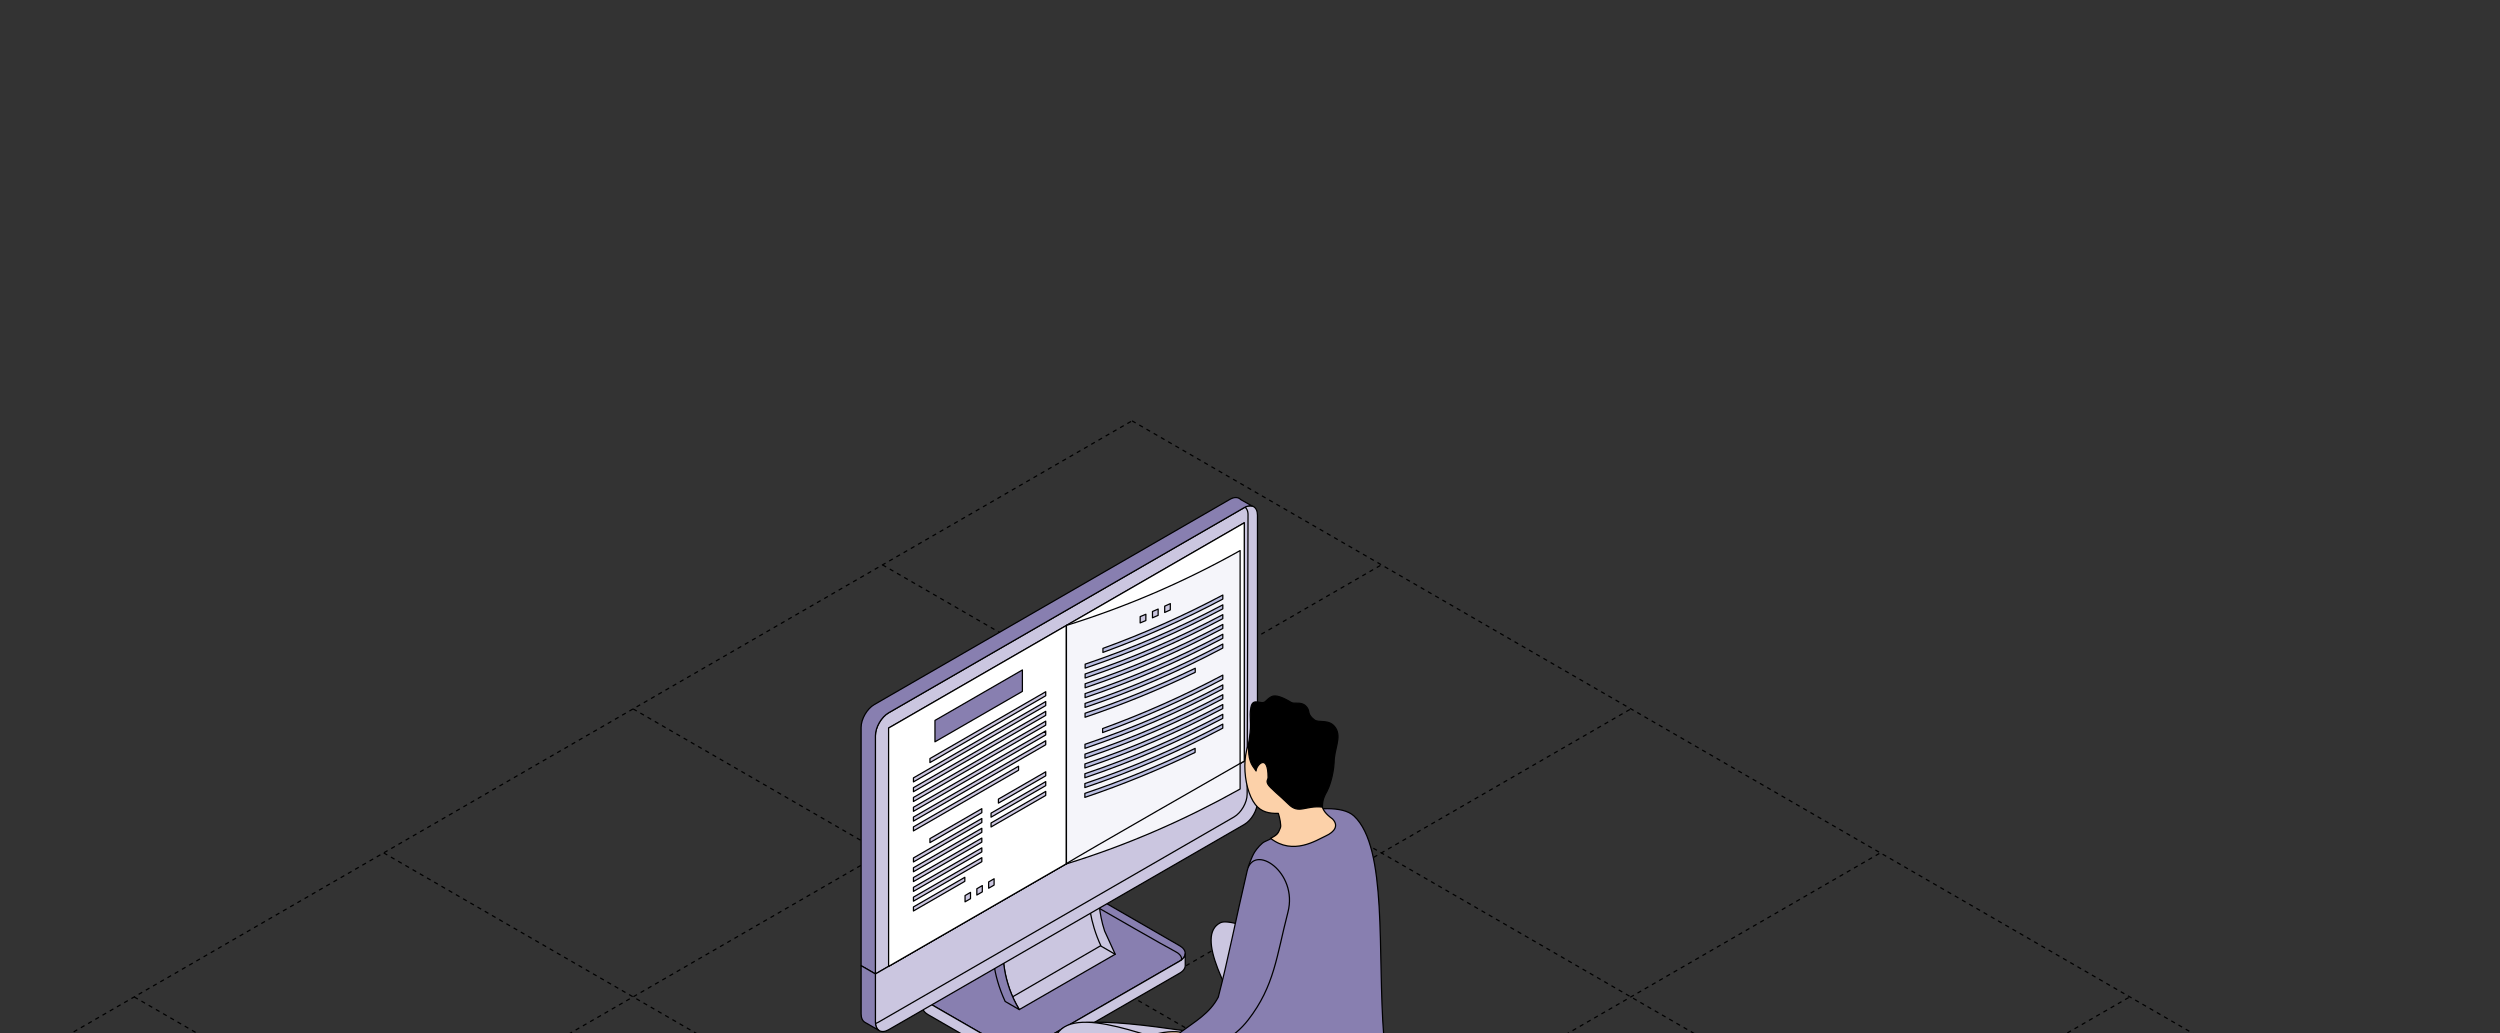 <?xml version="1.0" encoding="UTF-8"?> <svg xmlns="http://www.w3.org/2000/svg" width="1200" height="496" viewBox="0 0 1200 496" fill="none"><rect x="0" y="0" width="1200" height="496" fill="#333333" stroke="none"/><g clip-path="url(#clip0_5220_64288)"><path d="M64.426 478.535L1261.77 1169.82" stroke="black" stroke-width="0.6" stroke-linejoin="round" stroke-dasharray="2 2"></path><path d="M184.184 409.395L1381.52 1100.68" stroke="black" stroke-width="0.6" stroke-linejoin="round" stroke-dasharray="2 2"></path><path d="M303.902 340.273L1501.24 1031.56" stroke="black" stroke-width="0.6" stroke-linejoin="round" stroke-dasharray="2 2"></path><path d="M423.629 271.15L1620.97 962.435" stroke="black" stroke-width="0.6" stroke-linejoin="round" stroke-dasharray="2 2"></path><path d="M543.387 202.008L1740.73 893.292" stroke="black" stroke-width="0.6" stroke-linejoin="round" stroke-dasharray="2 2"></path><path d="M-175.074 1169.8L1022.27 478.52" stroke="black" stroke-width="0.6" stroke-linejoin="round" stroke-dasharray="2 2"></path><path d="M-294.793 1100.68L902.547 409.397" stroke="black" stroke-width="0.6" stroke-linejoin="round" stroke-dasharray="2 2"></path><path d="M-414.527 1031.55L782.813 340.264" stroke="black" stroke-width="0.6" stroke-linejoin="round" stroke-dasharray="2 2"></path><path d="M-534.273 962.418L663.066 271.133" stroke="black" stroke-width="0.6" stroke-linejoin="round" stroke-dasharray="2 2"></path><path d="M-653.996 893.297L543.344 202.012" stroke="black" stroke-width="0.6" stroke-linejoin="round" stroke-dasharray="2 2"></path><path d="M529.461 432.725C525.978 430.714 520.277 430.714 516.794 432.725L445.417 473.919C441.934 475.93 441.934 479.223 445.417 481.234L482.252 502.493C485.735 504.504 491.436 504.504 494.919 502.493L566.296 461.299C569.779 459.287 569.779 455.995 566.296 453.991L529.461 432.733V432.725Z" fill="#887FB0" stroke="black" stroke-width="0.6" stroke-miterlimit="10" stroke-linecap="round" stroke-linejoin="round"></path><path d="M566.307 461.3L494.93 502.494C491.447 504.505 485.746 504.505 482.263 502.494L445.428 481.235C443.753 480.267 442.89 479.011 442.832 477.738C442.824 477.738 442.824 483.346 442.824 483.346C442.824 484.675 443.687 485.998 445.437 487.008L482.271 508.266C485.754 510.277 491.455 510.277 494.938 508.266L566.315 467.072C568.123 466.029 568.986 464.642 568.911 463.262V457.803C568.846 459.075 567.984 460.339 566.315 461.3H566.307Z" fill="#CBC6E0" stroke="black" stroke-width="0.6" stroke-miterlimit="10" stroke-linecap="round" stroke-linejoin="round"></path><path d="M530.212 446.873C527.345 438.079 527.337 430.607 527.337 427.52L522.268 424.598C522.268 425.895 522.268 427.865 522.441 430.345L481.285 454.09C481.285 458.434 481.285 471.456 489.253 484.602L535.305 458.032L530.212 446.873Z" fill="#CBC6E0" stroke="black" stroke-width="0.6" stroke-miterlimit="10" stroke-linecap="round" stroke-linejoin="round"></path><path d="M527.343 427.512L481.291 454.091L476.223 451.168L522.274 424.59L527.343 427.512Z" fill="#C5B6BC" stroke="black" stroke-width="0.6" stroke-miterlimit="10" stroke-linecap="round" stroke-linejoin="round"></path><path d="M489.259 484.602C481.299 471.456 481.291 458.426 481.291 454.091L476.223 451.168C476.223 455.496 476.223 467.319 482.482 480.702L489.251 484.61L489.259 484.602Z" fill="#887FB0" stroke="black" stroke-width="0.6" stroke-miterlimit="10" stroke-linecap="round" stroke-linejoin="round"></path><path d="M523.316 437.734C524.174 442.549 525.72 448.197 528.506 454.154L535.275 458.062L535.283 458.054" stroke="black" stroke-width="0.6" stroke-miterlimit="10" stroke-linecap="round" stroke-linejoin="round"></path><path d="M603.583 247.294C603.583 243.271 600.733 241.629 597.251 243.641L426.533 342.153C423.05 344.165 420.199 349.099 420.199 353.123V467.499L603.583 361.67V247.294Z" fill="#CBC6E0" stroke="black" stroke-width="0.6" stroke-miterlimit="10" stroke-linecap="round" stroke-linejoin="round"></path><path d="M590.383 239.674L419.666 338.187C416.183 340.198 413.332 345.133 413.332 349.156V463.533L420.2 467.498V353.122C420.2 349.099 423.05 344.164 426.533 342.152L597.251 243.64C598.671 242.819 599.977 242.614 601.046 242.926L595.549 239.797C594.4 238.59 592.511 238.442 590.383 239.674Z" fill="#887FB0" stroke="black" stroke-width="0.6" stroke-miterlimit="10" stroke-linecap="round" stroke-linejoin="round"></path><path d="M420.199 467.499V490.62C420.199 494.644 423.05 496.286 426.533 494.275L597.251 395.752C600.733 393.741 603.583 388.806 603.583 384.791V361.67L420.199 467.499Z" fill="#CBC6E0" stroke="black" stroke-width="0.6" stroke-miterlimit="10" stroke-linecap="round" stroke-linejoin="round"></path><path d="M419.418 491.492C420.093 491.386 420.82 491.121 421.577 490.685L592.296 392.163C595.778 390.151 598.628 385.216 598.628 381.202L599.052 246.977C599.052 246.977 599.18 244.959 597.779 243.559" stroke="black" stroke-width="0.6" stroke-miterlimit="10" stroke-linecap="round" stroke-linejoin="round"></path><path d="M420.2 490.619V467.498L413.332 463.533V486.654C413.332 488.675 414.055 490.094 415.213 490.751L421.801 494.528C420.807 493.806 420.2 492.467 420.2 490.619Z" fill="#887FB0" stroke="black" stroke-width="0.6" stroke-miterlimit="10" stroke-linecap="round" stroke-linejoin="round"></path><path d="M597.249 365.323L426.531 463.845V349.468L597.249 250.947V365.323Z" fill="white" stroke="black" stroke-width="0.6" stroke-miterlimit="10" stroke-linecap="round" stroke-linejoin="round"></path><path d="M511.89 414.579L426.531 463.844V349.468L511.89 300.203V414.579Z" fill="white" stroke="black" stroke-width="0.6" stroke-miterlimit="10" stroke-linecap="round" stroke-linejoin="round"></path><path d="M597.248 365.323L511.891 414.579V300.204L597.248 250.947V365.323Z" fill="white" stroke="black" stroke-width="0.6" stroke-miterlimit="10" stroke-linecap="round" stroke-linejoin="round"></path><path d="M595.254 378.731C568.572 393.658 541.11 405.637 511.891 414.653V300.203C541.102 291.089 568.556 279.233 595.254 264.281C595.254 302.428 595.254 340.584 595.254 378.731Z" fill="#F5F5FA" stroke="black" stroke-width="0.6" stroke-miterlimit="10" stroke-linecap="round" stroke-linejoin="round"></path><path d="M553.195 293.519C554.28 293.06 554.823 292.822 555.907 292.354C555.907 293.561 555.907 294.168 555.898 295.375C554.813 295.843 554.272 296.081 553.188 296.549C553.188 295.342 553.188 294.735 553.195 293.528V293.519Z" fill="#CBC6E0" stroke="black" stroke-width="0.6" stroke-miterlimit="10" stroke-linecap="round" stroke-linejoin="round"></path><path d="M547.289 295.974C548.383 295.531 548.933 295.301 550.017 294.85C550.017 296.057 550.017 296.664 550.001 297.871C548.909 298.323 548.366 298.553 547.273 298.996C547.273 297.789 547.273 297.181 547.289 295.974Z" fill="#CBC6E0" stroke="black" stroke-width="0.6" stroke-miterlimit="10" stroke-linecap="round" stroke-linejoin="round"></path><path d="M561.753 289.742C560.678 290.235 560.135 290.473 559.059 290.957C559.059 292.164 559.059 292.772 559.051 293.979C560.127 293.494 560.669 293.256 561.745 292.764C561.745 291.557 561.745 290.949 561.753 289.742Z" fill="#CBC6E0" stroke="black" stroke-width="0.6" stroke-miterlimit="10" stroke-linecap="round" stroke-linejoin="round"></path><path d="M529.414 311.222C549.277 303.989 568.27 295.515 586.95 285.621C586.95 286.393 586.95 286.779 586.95 287.551C568.27 297.445 549.269 305.918 529.406 313.16C529.406 312.388 529.406 312.002 529.406 311.23L529.414 311.222Z" fill="#BBBFE2" stroke="black" stroke-width="0.6" stroke-miterlimit="10" stroke-linecap="round" stroke-linejoin="round"></path><path d="M520.887 318.801C543.79 311.058 565.583 301.641 586.949 290.326C586.949 291.098 586.949 291.484 586.949 292.248C565.583 303.562 543.79 312.98 520.879 320.722C520.879 319.951 520.879 319.565 520.879 318.793L520.887 318.801Z" fill="#BBBFE2" stroke="black" stroke-width="0.6" stroke-miterlimit="10" stroke-linecap="round" stroke-linejoin="round"></path><path d="M520.872 323.514C543.782 315.771 565.576 306.353 586.942 295.039V296.96C565.576 308.275 543.774 317.692 520.863 325.435C520.863 324.663 520.863 324.278 520.863 323.506L520.872 323.514Z" fill="#BBBFE2" stroke="black" stroke-width="0.6" stroke-miterlimit="10" stroke-linecap="round" stroke-linejoin="round"></path><path d="M520.863 328.219C543.774 320.477 565.576 311.051 586.95 299.736C586.95 300.508 586.95 300.894 586.95 301.658C565.576 312.972 543.774 322.398 520.863 330.141C520.863 329.369 520.863 328.983 520.863 328.211V328.219Z" fill="#BBBFE2" stroke="black" stroke-width="0.6" stroke-miterlimit="10" stroke-linecap="round" stroke-linejoin="round"></path><path d="M520.852 332.932C543.772 325.19 565.573 315.764 586.946 304.449V306.379C565.573 317.693 543.762 327.119 520.844 334.862C520.844 334.09 520.844 333.704 520.844 332.932H520.852Z" fill="#BBBFE2" stroke="black" stroke-width="0.6" stroke-miterlimit="10" stroke-linecap="round" stroke-linejoin="round"></path><path d="M520.836 337.646C543.755 329.903 565.566 320.469 586.939 309.154C586.939 309.926 586.939 310.312 586.939 311.076C565.556 322.39 543.748 331.824 520.828 339.567C520.828 338.795 520.828 338.409 520.828 337.637L520.836 337.646Z" fill="#BBBFE2" stroke="black" stroke-width="0.6" stroke-miterlimit="10" stroke-linecap="round" stroke-linejoin="round"></path><path d="M520.828 342.358C538.983 336.216 556.447 329.073 573.714 320.764C573.714 321.536 573.714 321.921 573.714 322.693C556.447 331.003 538.983 338.146 520.828 344.287C520.828 343.516 520.828 343.13 520.828 342.358Z" fill="#BBBFE2" stroke="black" stroke-width="0.6" stroke-miterlimit="10" stroke-linecap="round" stroke-linejoin="round"></path><path d="M529.266 349.715C549.17 342.465 568.22 333.967 586.94 324.057C586.94 324.828 586.94 325.214 586.94 325.978C568.212 335.888 549.17 344.387 529.258 351.645C529.258 350.873 529.258 350.487 529.258 349.715H529.266Z" fill="#BBBFE2" stroke="black" stroke-width="0.6" stroke-miterlimit="10" stroke-linecap="round" stroke-linejoin="round"></path><path d="M520.789 357.268C543.724 349.525 565.542 340.082 586.941 328.76C586.941 329.532 586.941 329.918 586.941 330.681C565.55 342.004 543.724 351.446 520.789 359.189C520.789 358.417 520.789 358.031 520.789 357.259V357.268Z" fill="#BBBFE2" stroke="black" stroke-width="0.6" stroke-miterlimit="10" stroke-linecap="round" stroke-linejoin="round"></path><path d="M520.781 361.981C543.716 354.238 565.543 344.788 586.941 333.465V335.394C565.543 346.717 543.716 356.168 520.781 363.91C520.781 363.138 520.781 362.753 520.781 361.981Z" fill="#BBBFE2" stroke="black" stroke-width="0.6" stroke-miterlimit="10" stroke-linecap="round" stroke-linejoin="round"></path><path d="M520.762 366.694C543.706 358.951 565.532 349.5 586.931 338.178V340.107C565.532 351.43 543.698 360.88 520.754 368.623C520.754 367.852 520.754 367.466 520.754 366.694H520.762Z" fill="#BBBFE2" stroke="black" stroke-width="0.6" stroke-miterlimit="10" stroke-linecap="round" stroke-linejoin="round"></path><path d="M520.754 371.399C543.698 363.656 565.532 354.198 586.931 342.875C586.931 343.647 586.931 344.033 586.931 344.796C565.524 356.119 543.698 365.578 520.746 373.32C520.746 372.549 520.746 372.163 520.746 371.391L520.754 371.399Z" fill="#BBBFE2" stroke="black" stroke-width="0.6" stroke-miterlimit="10" stroke-linecap="round" stroke-linejoin="round"></path><path d="M520.738 376.112C543.691 368.369 565.525 358.911 586.932 347.588C586.932 348.36 586.932 348.746 586.932 349.518C565.525 360.84 543.691 370.299 520.738 378.042C520.738 377.27 520.738 376.884 520.738 376.112Z" fill="#BBBFE2" stroke="black" stroke-width="0.6" stroke-miterlimit="10" stroke-linecap="round" stroke-linejoin="round"></path><path d="M520.73 380.825C538.893 374.683 556.374 367.524 573.65 359.223C573.65 359.994 573.65 360.38 573.65 361.152C556.366 369.461 538.893 376.621 520.73 382.755C520.73 381.983 520.73 381.597 520.73 380.825Z" fill="#BBBFE2" stroke="black" stroke-width="0.6" stroke-miterlimit="10" stroke-linecap="round" stroke-linejoin="round"></path><path d="M448.781 345.804L490.75 321.582V331.854L448.781 356.067V345.804Z" fill="#887FB0" stroke="black" stroke-width="0.6" stroke-miterlimit="10" stroke-linecap="round" stroke-linejoin="round"></path><path d="M468.887 426.593L471.507 425.082V428.104L468.887 429.606V426.593Z" fill="#CBC6E0" stroke="black" stroke-width="0.6" stroke-miterlimit="10" stroke-linecap="round" stroke-linejoin="round"></path><path d="M463.227 429.861L465.839 428.35V431.372L463.227 432.875V429.861Z" fill="#CBC6E0" stroke="black" stroke-width="0.6" stroke-miterlimit="10" stroke-linecap="round" stroke-linejoin="round"></path><path d="M477.167 421.814L474.555 423.326V426.338L477.167 424.837V421.814Z" fill="#CBC6E0" stroke="black" stroke-width="0.6" stroke-miterlimit="10" stroke-linecap="round" stroke-linejoin="round"></path><path d="M446.371 364.1L501.943 332.037V333.958L446.371 366.03V364.1Z" fill="#CBC6E0" stroke="black" stroke-width="0.6" stroke-miterlimit="10" stroke-linecap="round" stroke-linejoin="round"></path><path d="M438.453 373.379L501.944 336.742V338.672L438.453 375.308V373.379Z" fill="#CBC6E0" stroke="black" stroke-width="0.6" stroke-miterlimit="10" stroke-linecap="round" stroke-linejoin="round"></path><path d="M438.453 378.084L501.944 341.447V343.377L438.453 380.013V378.084Z" fill="#CBC6E0" stroke="black" stroke-width="0.6" stroke-miterlimit="10" stroke-linecap="round" stroke-linejoin="round"></path><path d="M438.453 382.787L501.944 346.15V348.08L438.453 384.716V382.787Z" fill="#CBC6E0" stroke="black" stroke-width="0.6" stroke-miterlimit="10" stroke-linecap="round" stroke-linejoin="round"></path><path d="M438.453 387.491L501.944 350.855V352.785L438.453 389.422V387.491Z" fill="#CBC6E0" stroke="black" stroke-width="0.6" stroke-miterlimit="10" stroke-linecap="round" stroke-linejoin="round"></path><path d="M438.453 392.205L501.944 355.568V357.49L438.453 394.126V392.205Z" fill="#CBC6E0" stroke="black" stroke-width="0.6" stroke-miterlimit="10" stroke-linecap="round" stroke-linejoin="round"></path><path d="M438.453 396.91L488.908 367.795V369.716L438.453 398.833V396.91Z" fill="#CBC6E0" stroke="black" stroke-width="0.6" stroke-miterlimit="10" stroke-linecap="round" stroke-linejoin="round"></path><path d="M446.371 402.535L471.27 388.166V390.087L446.371 404.456V402.535Z" fill="#CBC6E0" stroke="black" stroke-width="0.6" stroke-miterlimit="10" stroke-linecap="round" stroke-linejoin="round"></path><path d="M438.453 411.813L471.271 392.869V394.798L438.453 413.734V411.813Z" fill="#CBC6E0" stroke="black" stroke-width="0.6" stroke-miterlimit="10" stroke-linecap="round" stroke-linejoin="round"></path><path d="M438.453 416.518L471.271 397.576V399.505L438.453 418.439V416.518Z" fill="#CBC6E0" stroke="black" stroke-width="0.6" stroke-miterlimit="10" stroke-linecap="round" stroke-linejoin="round"></path><path d="M479.238 383.567L501.944 370.463V372.392L479.238 385.489V383.567Z" fill="#CBC6E0" stroke="black" stroke-width="0.6" stroke-miterlimit="10" stroke-linecap="round" stroke-linejoin="round"></path><path d="M475.707 390.308L501.945 375.176V377.097L475.707 392.237V390.308Z" fill="#CBC6E0" stroke="black" stroke-width="0.6" stroke-miterlimit="10" stroke-linecap="round" stroke-linejoin="round"></path><path d="M475.707 395.022L501.945 379.881V381.802L475.707 396.943V395.022Z" fill="#CBC6E0" stroke="black" stroke-width="0.6" stroke-miterlimit="10" stroke-linecap="round" stroke-linejoin="round"></path><path d="M438.453 421.221L471.271 402.279V404.21L438.453 423.144V421.221Z" fill="#CBC6E0" stroke="black" stroke-width="0.6" stroke-miterlimit="10" stroke-linecap="round" stroke-linejoin="round"></path><path d="M438.453 425.928L471.271 406.986V408.915L438.453 427.849V425.928Z" fill="#CBC6E0" stroke="black" stroke-width="0.6" stroke-miterlimit="10" stroke-linecap="round" stroke-linejoin="round"></path><path d="M438.453 430.631L471.271 411.697V413.618L438.453 432.552V430.631Z" fill="#CBC6E0" stroke="black" stroke-width="0.6" stroke-miterlimit="10" stroke-linecap="round" stroke-linejoin="round"></path><path d="M438.453 435.336L463.114 421.107V423.028L438.453 437.266V435.336Z" fill="#CBC6E0" stroke="black" stroke-width="0.6" stroke-miterlimit="10" stroke-linecap="round" stroke-linejoin="round"></path><path d="M595.218 366.457C595.218 366.457 517.576 410.857 511.871 414.53" stroke="black" stroke-width="0.6" stroke-miterlimit="10" stroke-linecap="round" stroke-linejoin="round"></path><path d="M486.383 478.279L528.231 453.998" stroke="black" stroke-width="0.6" stroke-miterlimit="10" stroke-linecap="round" stroke-linejoin="round"></path><path d="M567.071 460.828C567.071 460.828 567.944 458.619 564.08 456.693C560.216 454.768 527.977 436.191 527.977 436.191" stroke="black" stroke-width="0.6" stroke-miterlimit="10" stroke-linecap="round" stroke-linejoin="round"></path><path d="M507.672 495.899C515.054 484.612 563.32 494.567 593.425 498.212V510.673L507.672 495.885V495.899Z" fill="#CBC6E0" stroke="black" stroke-width="0.6" stroke-miterlimit="10" stroke-linecap="round" stroke-linejoin="round"></path><path d="M585.825 442.896C573.313 449.104 589.633 477.069 601.88 498.96L651.803 477.904C631.104 456.336 592.151 439.747 585.825 442.896Z" fill="#CBC6E0" stroke="black" stroke-width="0.6" stroke-miterlimit="10" stroke-linecap="round" stroke-linejoin="round"></path><path d="M651.801 477.918L601.878 498.974C603.84 502.472 605.687 505.827 607.298 508.9C598.465 507.145 585.369 506.911 575.655 504.625C555.529 499.91 514.03 480.173 506.53 497.992C494.224 527.246 594.993 557.791 618.678 549.882C642.367 541.992 654.291 535.739 661.834 519.634C664.31 514.349 665.086 499.075 662.289 492.738C660.047 487.656 656.355 482.662 651.784 477.904L651.801 477.918Z" fill="#CBC6E0" stroke="black" stroke-width="0.6" stroke-miterlimit="10" stroke-linecap="round" stroke-linejoin="round"></path><path d="M643.04 523.864C621.272 536.076 591.387 537.422 583.609 522.417C598.433 472.694 603.54 435.728 599.204 415.976C599.204 415.976 600.779 411.244 602.329 408.835C603.204 407.474 605.508 404.667 607.086 403.984C613.568 401.177 612.992 400.048 614.561 398.324C615.959 396.789 614.7 395.062 616.083 393.857C618.598 391.665 621.015 390.138 623.073 389.718C630.695 388.163 644.359 386.453 649.946 391.707C666.192 406.986 661.051 457.291 664.219 497.445C661.918 512.482 653.748 517.849 643.026 523.864H643.04Z" fill="#887FB0" stroke="black" stroke-width="0.6" stroke-miterlimit="10" stroke-linecap="round" stroke-linejoin="round"></path><path d="M639.599 393.087C633.14 388.414 634.091 385.369 635.059 379.015C636.29 375.691 637.007 371.986 637.007 368.064C637.007 353.919 628.027 342.455 616.952 342.455C605.878 342.455 597.516 353.637 597.516 367.782C597.516 374.743 599.382 382.108 602.575 386.191C605.392 389.791 609.254 390.539 613.601 390.426C614.279 392.39 615.103 396.552 614.575 397.373C613.483 399.986 613.44 400.581 609.864 402.387C620.732 410.849 632.073 403.185 636.276 401.298C640.742 399.277 642.648 396.233 639.613 393.101L639.599 393.087Z" fill="#FCD1A9" stroke="black" stroke-width="0.6" stroke-miterlimit="10" stroke-linecap="round" stroke-linejoin="round"></path><path d="M641.135 349.512C638.219 344.811 632.816 347.243 630.868 345.514C630.529 345.237 630.162 344.944 629.812 344.622C627.322 342.133 629.05 341.196 626.749 338.883C624.465 336.597 621.3 338.163 619.688 337.139C615.88 334.811 612.278 333.332 610.271 334.43C609.288 334.972 608.337 335.748 607.442 336.685C605.466 338.663 601.409 334.444 600.441 339.554C599.504 344.489 600.955 346.541 599.693 354.489C599.664 354.636 599.591 355.164 599.577 355.31C599.577 355.31 599.577 355.31 599.577 355.296C598.961 360.113 599.343 364.667 601.203 367.593C601.731 368.428 602.315 369.249 602.917 370.053C602.917 367.345 608.673 361.092 608.673 373.115C608.673 374.401 607.707 374.667 608.557 376.365C609.407 378.078 614.869 382.381 618.474 385.984C623.499 391.007 626.458 386.495 634.763 387.404C634.763 383.846 635.687 382.059 636.946 379.819C637.75 378.414 639.978 372.734 640.359 366.145C640.359 366.145 640.359 366.145 640.359 366.128C640.359 359.512 643.978 354.08 641.135 349.484V349.512Z" fill="black" stroke="black" stroke-width="0.6" stroke-miterlimit="10" stroke-linecap="round" stroke-linejoin="round"></path><path d="M567.524 495.636C564.743 494.801 557.05 495.049 552.305 497.436C555.469 499.208 561.886 504.347 566.618 502.693C571.349 501.04 567.524 495.636 567.524 495.636Z" fill="#FCD1A9" stroke="black" stroke-width="0.6" stroke-miterlimit="10" stroke-linecap="round" stroke-linejoin="round"></path><path d="M598.669 417.858C593.175 441.3 589.528 460.394 584.782 478.594C580.74 486.426 573.371 490.495 566.867 495.343C563.951 497.685 562.297 506.15 570.382 504.832C583.275 503.06 592.311 498.314 599.123 489.559C611.779 473.264 612.733 458.915 618.196 437.903C623.221 418.577 601.805 404.506 598.669 417.875V417.858Z" fill="#887FB0" stroke="black" stroke-width="0.6" stroke-miterlimit="10" stroke-linecap="round" stroke-linejoin="round"></path></g><defs><clipPath id="clip0_5220_64288"><rect width="1200" height="496" rx="16" fill="white"></rect></clipPath></defs></svg> 